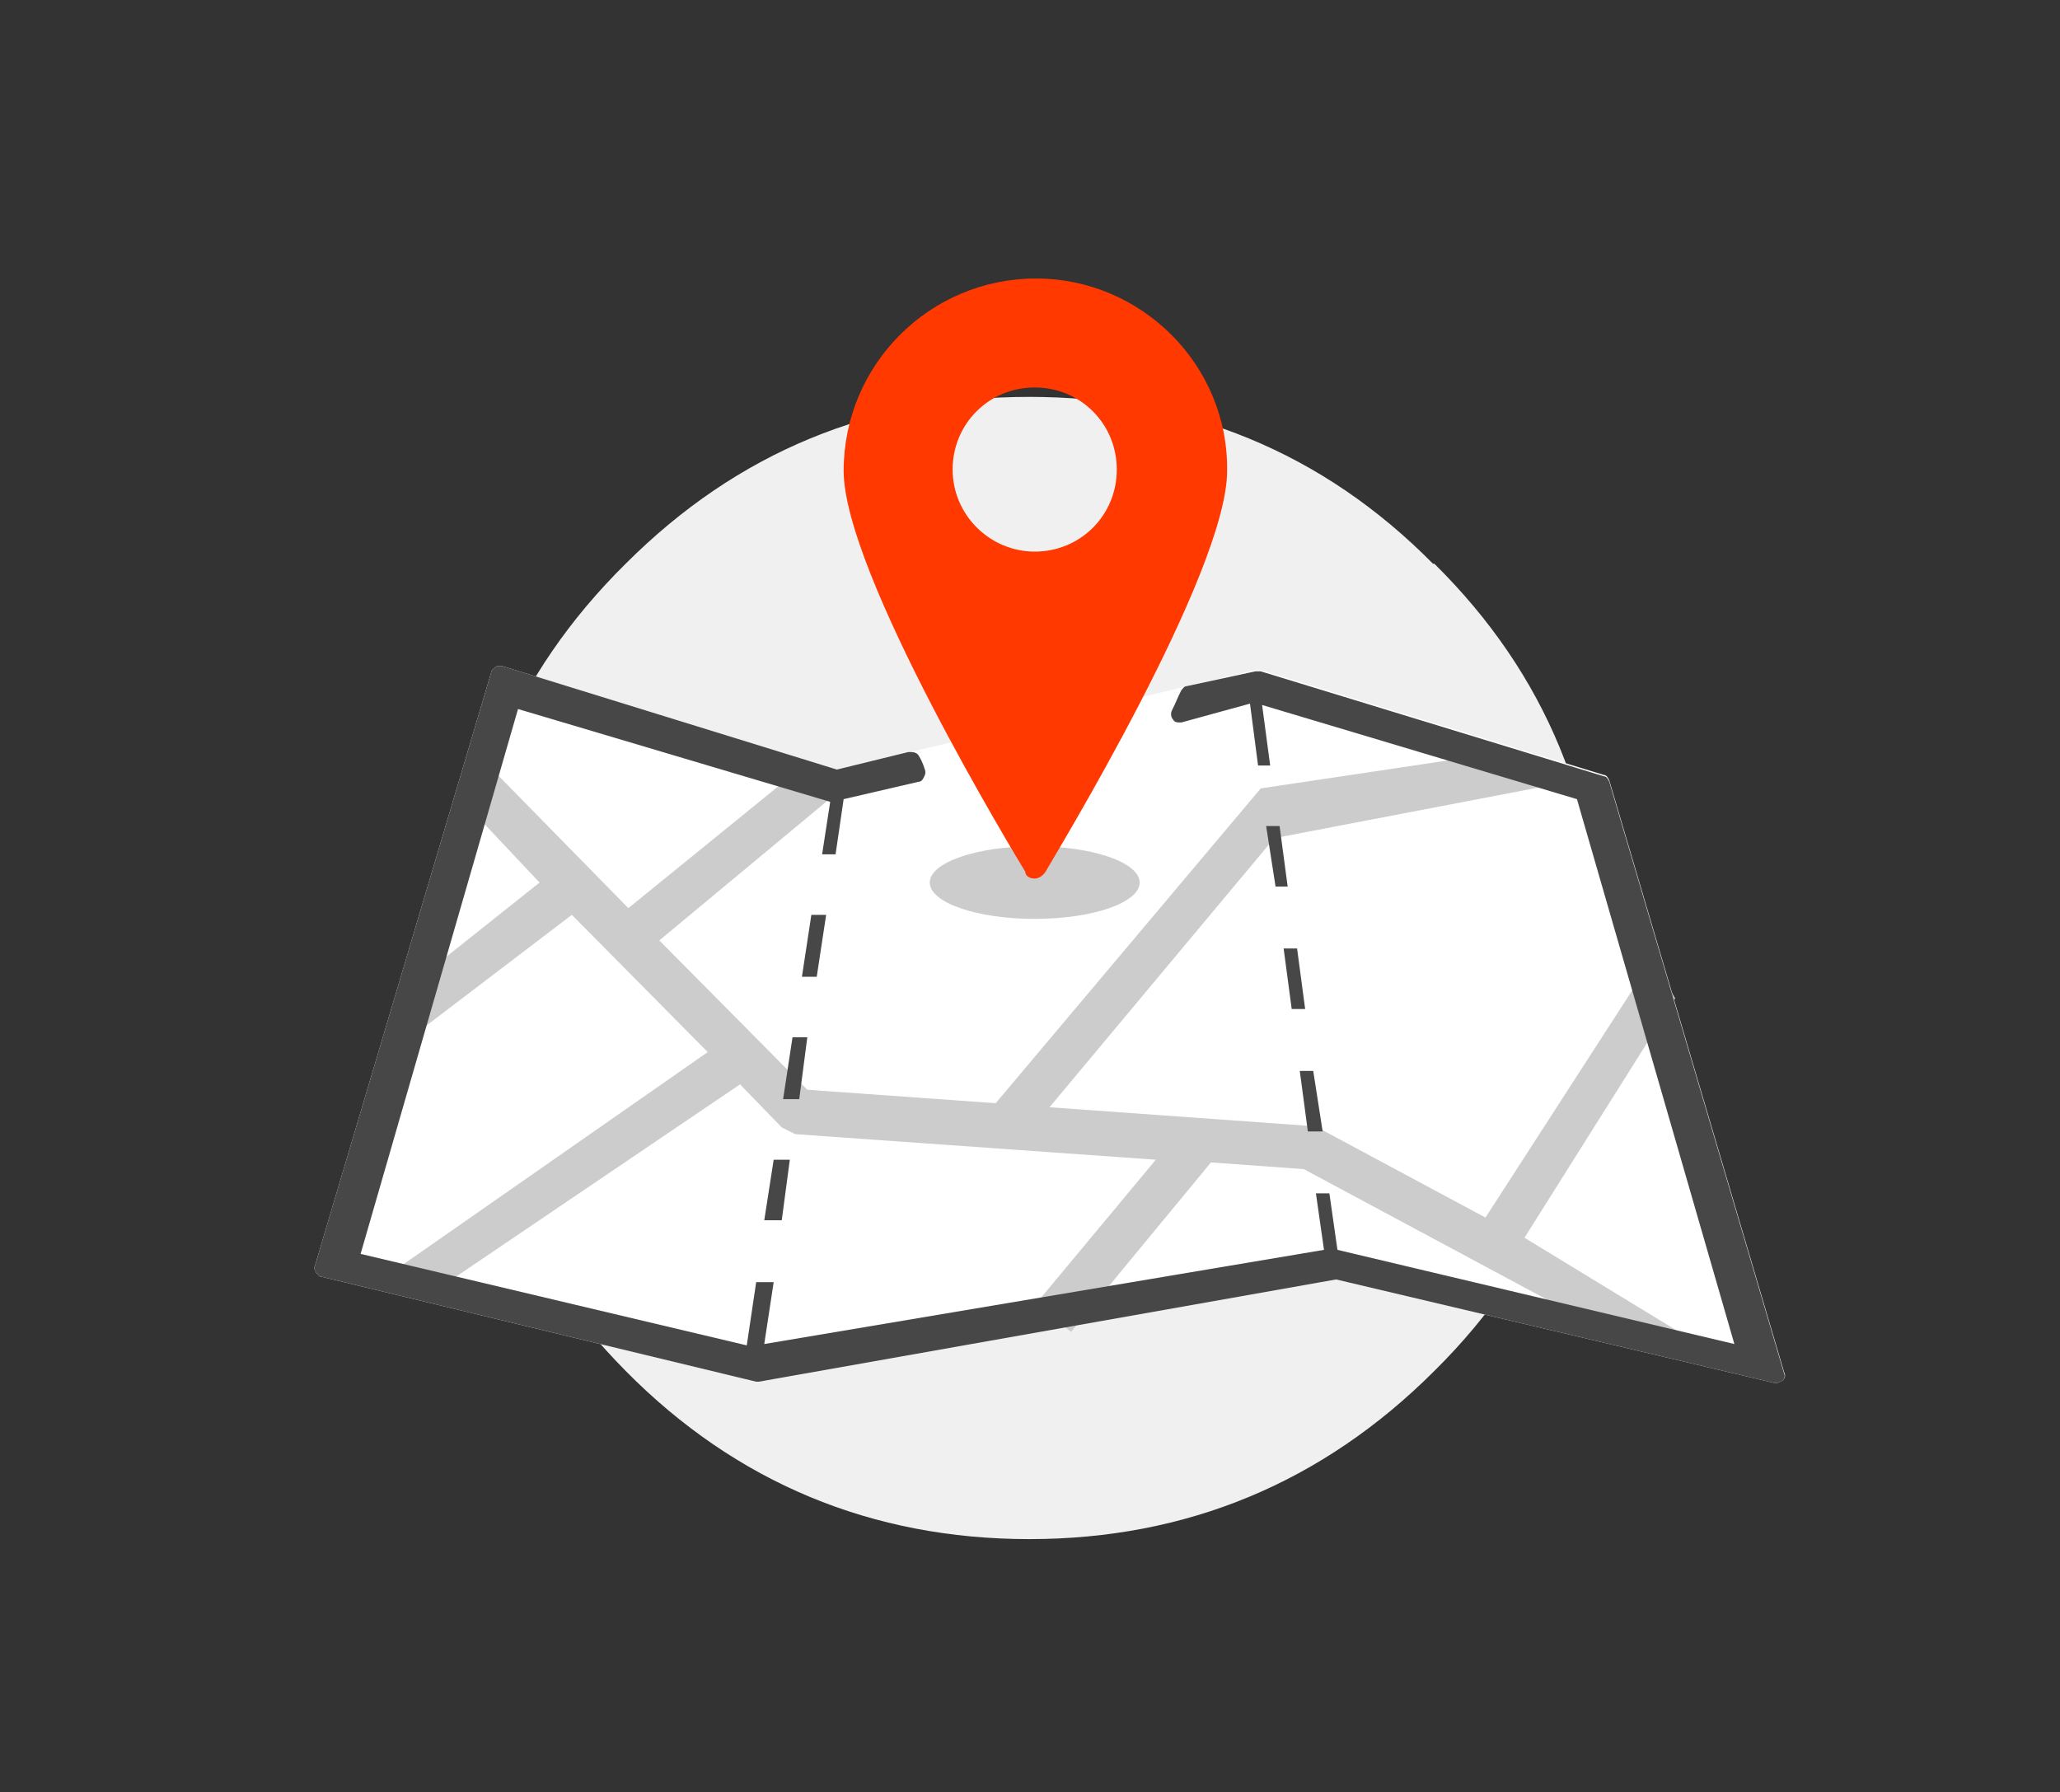 <svg version="1.1" id="Livello_1" xmlns="http://www.w3.org/2000/svg" x="0" y="0" width="153.1" height="133.2" style="enable-background:new 0 0 153.1 133.2" xml:space="preserve"><rect width="100%" height="100%" fill="#333333" stroke="none"/><style>.st2{fill:#ccc}.st4{fill:#474747}</style><path d="M119 71.9c0 11.7-4.1 21.8-12.4 30-8.3 8.3-18.4 12.5-30.1 12.5s-21.8-4.2-30-12.5S34 83.6 34 71.9c0-11.8 4.2-21.8 12.5-30 8.3-8.3 18.3-12.4 30-12.4s21.8 4.1 30 12.4h.1c8.3 8.2 12.4 18.2 12.4 30z" style="fill-rule:evenodd;clip-rule:evenodd;fill:#f1f0f0"/><path d="m62.2 57.2-24.9-7.7h-.2c-.1 0-.2 0-.3.1s-.3.2-.3.4L23.4 94.1c-.1.2 0 .3.1.5.1.1.2.3.4.3l32.3 7.8h.2l42.9-7.6 32.6 7.7h.1c.2 0 .3-.1.5-.2.2-.2.2-.4.1-.6l-13-44c-.1-.2-.2-.4-.4-.4l-25.5-7.8h-.4" style="fill:#fff"/><path class="st2" d="m113.3 92 11.2-17.8-1.7-2.9-12.4 19.2-12.3-6.6-.6-.2L78 82.3l16.7-20 21.4-4.1-5-2.2-17.4 2.6L74 82l-14-1-11-11.1 13.6-11.3-3.1-1.5-12.8 10.4-10.2-10.4-1.2 3.4 4.8 5.1-9.3 7.4-1.3 4.9 13-9.9 10.1 10.2-22.8 15.9 2.9 1.6L55 80.6l3.1 3.2 1 .5 26.8 1.9L77 96.9l2.6 2.1L90 86.4l6.9.5 23.3 12.5 5.9.4z"/><ellipse class="st2" cx="76.9" cy="65.6" rx="7.8" ry="2.7"/><path d="M76.9 65.3c.3 0 .6-.2.8-.5.5-.9 13.5-22.2 13.5-29.8.1-7.9-6.4-14.3-14.2-14.3-7.9 0-14.3 6.4-14.3 14.3 0 7.6 12.9 28.8 13.5 29.8 0 .3.3.5.7.5zm-6.1-30.4c0-3.4 2.7-6.1 6.1-6.1s6.1 2.7 6.1 6.1-2.7 6.1-6.1 6.1c-3.3 0-6.1-2.7-6.1-6.1z" style="fill:#ff3900"/><path class="st4" d="M58.7 86.2h-1.2l-.7 4.5h1.3zM97.2 84.1h1.1l-.7-4.5h-1zM96 75h1l-.6-4.5h-1zM94.8 65.9h.9l-.6-4.5h-1zM60 77.1h-1.1l-.7 4.6h1.2z"/><path class="st4" d="m132.6 102.1-13-44c-.1-.2-.2-.4-.4-.4l-25.5-7.8h-.4L88.2 51c-.2 0-.3.2-.4.3-.4.8-.3.7-.7 1.5-.1.2-.1.5.1.7.1.2.3.2.5.2h.1l5.1-1.4.6 4.6h.9l-.6-4.5 23.4 7 11.7 40.5-29.5-7-.6-4.2h-1l.6 4.2-41.6 7 .7-4.6h-1.3l-.7 4.7-28.7-6.8 11.7-40.5 23.2 6.9-.6 3.9h1l.6-4.1 5.6-1.3c.2 0 .3-.2.4-.4s.1-.4 0-.6c0 0-.1-.4-.4-.9-.1-.2-.3-.3-.6-.3h-.2l-5.3 1.3-24.9-7.7h-.2c-.1 0-.2 0-.3.1s-.3.2-.3.4L23.4 94.1c-.1.2 0 .3.1.5.1.1.2.3.4.3l32.3 7.8h.2l42.9-7.6 32.6 7.7h.1c.2 0 .3-.1.5-.2.1-.1.2-.3.1-.5z"/><path class="st4" d="M61.4 68h-1.1l-.7 4.6h1.1z"/></svg>